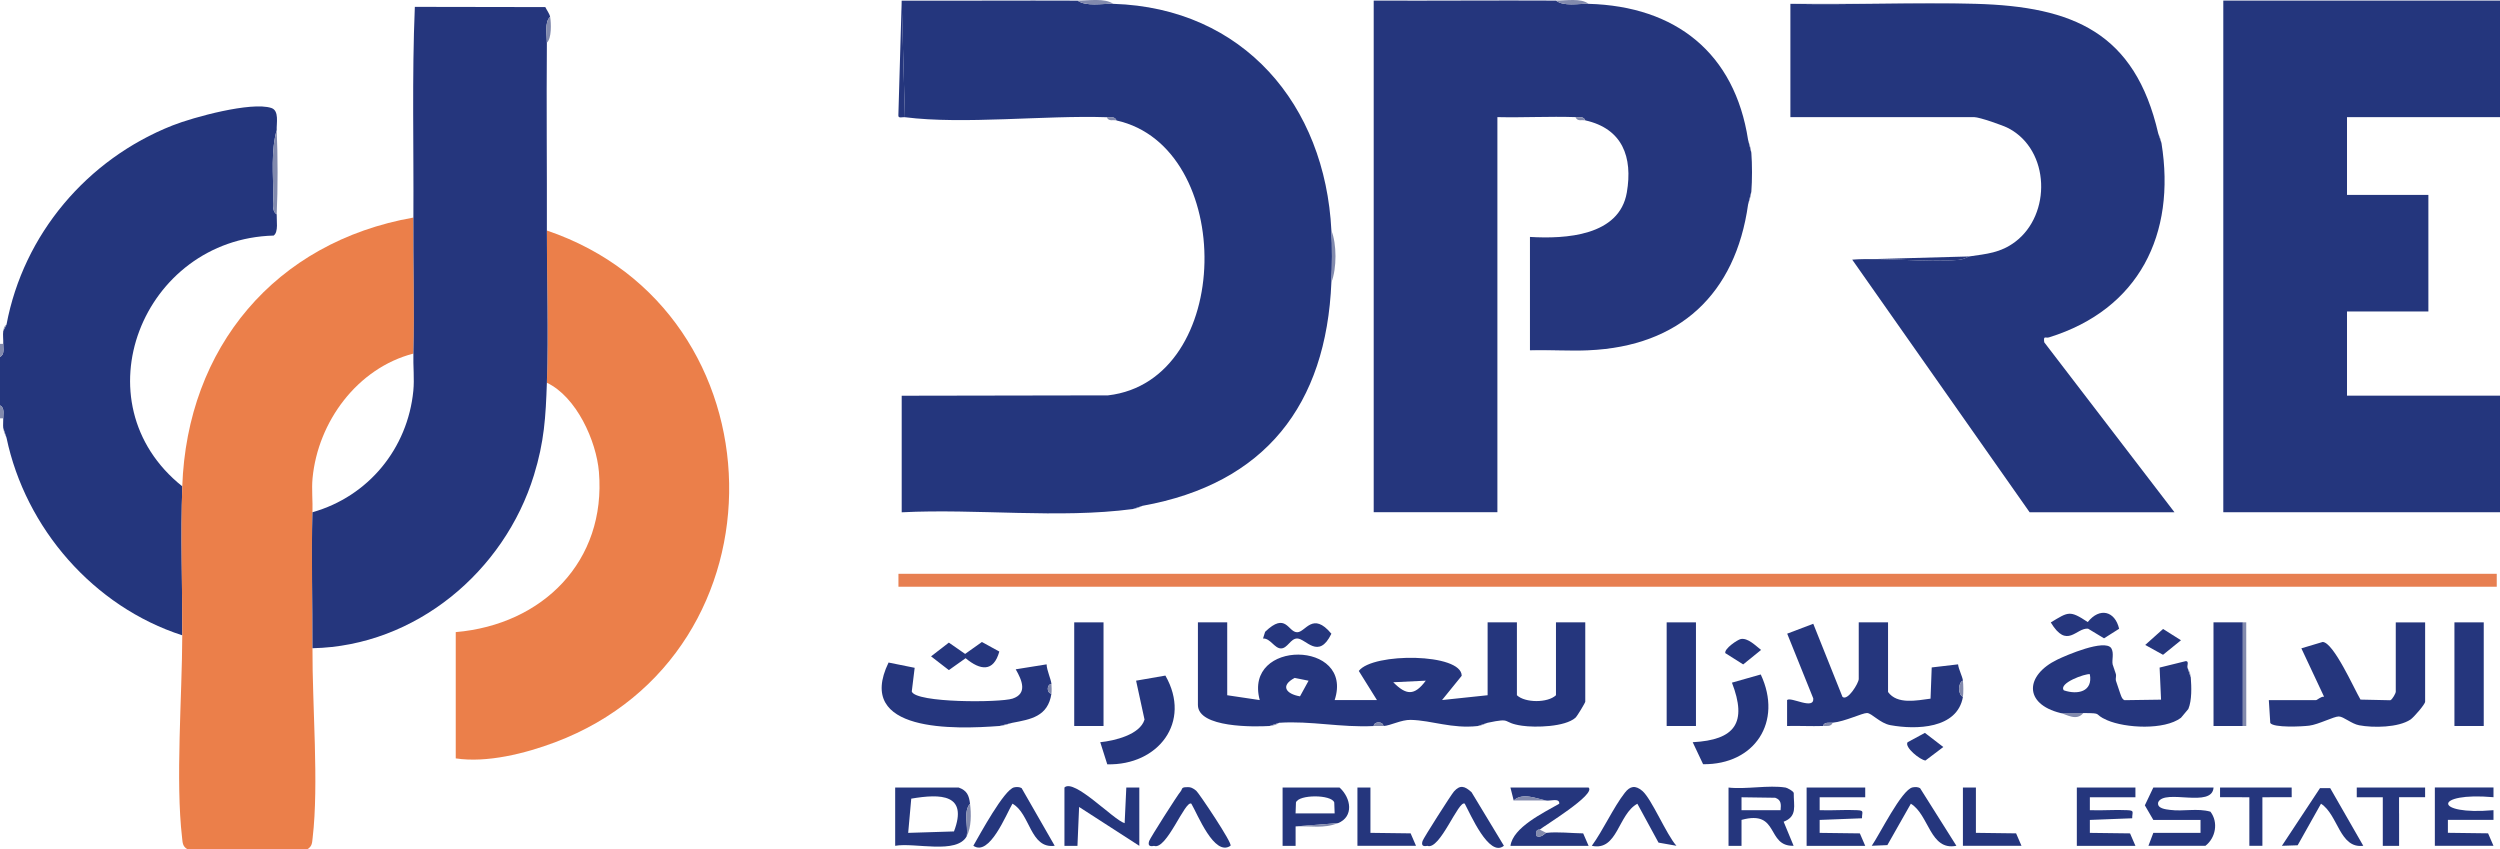 <svg xmlns="http://www.w3.org/2000/svg" width="212" height="72" viewBox="0 0 212 72" fill="none"><g clip-path="url(#clip0_21816_31015)"><path d="M107.656 61.564C106.398 61.641 101.583 61.732 101.583 59.778V52.776H104.068V58.956L106.826 59.367C105.417 54.176 114.859 54.276 113.178 59.367H116.766L115.226 56.897C116.409 55.323 123.966 55.376 123.952 57.308L122.285 59.364L126.15 58.956V52.776H128.634V58.956C129.328 59.615 131.255 59.615 131.946 58.956V52.776H134.431V59.505C134.431 59.585 133.748 60.734 133.593 60.869C132.703 61.647 130.213 61.707 129.071 61.542C127.261 61.28 128.336 60.828 126.15 61.291L125.32 61.567C123.104 61.812 121.442 61.09 119.635 61.046C118.828 61.026 117.921 61.533 117.316 61.567C117.277 61.153 116.525 61.153 116.487 61.567C113.692 61.71 111.169 61.112 108.482 61.291L107.653 61.567L107.656 61.564ZM110.967 57.724L109.787 57.487C108.54 58.149 109.054 58.849 110.24 59.05L110.967 57.724ZM120.906 57.721L118.148 57.854C119.245 58.962 119.942 59.02 120.906 57.721Z" fill="#25367D"></path><path d="M211.724 48.658H76.188V49.755H211.724V48.658Z" fill="#E77F51"></path><path d="M154.583 61.564C153.574 61.597 152.554 61.539 151.545 61.564V59.364C151.861 59.055 153.856 60.249 153.765 59.224L151.554 53.735L153.765 52.895L156.241 59.091C156.675 59.483 157.621 57.922 157.621 57.581V52.776H160.106V58.681C160.882 59.758 162.532 59.4 163.71 59.246L163.809 56.599L166.043 56.337C166.095 56.773 166.408 57.344 166.457 57.716C166.023 57.898 166.023 58.909 166.457 59.089C165.985 61.828 162.463 61.886 160.313 61.495C159.415 61.332 158.737 60.475 158.323 60.464C157.933 60.456 156.457 61.184 155.415 61.285C155.119 61.313 154.716 61.189 154.586 61.561L154.583 61.564Z" fill="#25367D"></path><path d="M205.651 52.776V59.505C205.651 59.722 204.686 60.833 204.41 61.018C203.376 61.705 201.256 61.729 200.054 61.503C199.401 61.379 198.741 60.767 198.335 60.756C197.928 60.745 196.613 61.437 195.819 61.536C195.197 61.614 192.812 61.729 192.519 61.31L192.397 59.37H196.4C196.496 59.37 196.828 59.042 197.08 59.08L195.156 54.979L196.964 54.438C197.895 54.48 199.634 58.419 200.17 59.326L202.696 59.381C202.879 59.326 203.161 58.761 203.161 58.683V52.779H205.645L205.651 52.776Z" fill="#25367D"></path><path d="M179.153 56.346L179.429 57.17C179.47 57.33 179.387 57.559 179.429 57.718L179.705 58.543C179.799 58.788 179.91 59.317 180.167 59.375L183.257 59.331L183.135 56.61L185.344 56.065C185.662 56.043 185.441 56.467 185.501 56.621L185.778 57.446C185.839 58.239 185.88 59.392 185.571 60.122L184.943 60.872C183.536 61.925 180.242 61.751 178.683 61.073C177.425 60.525 178.423 60.478 176.668 60.467C176.024 60.461 175.38 60.469 174.736 60.467C171.585 59.687 171.734 57.258 174.459 55.935C175.225 55.563 178.464 54.171 179.031 54.959C179.291 55.384 179.07 55.954 179.153 56.346ZM177.218 57.17C176.828 57.109 174.537 57.928 175.012 58.54C176.17 58.937 177.497 58.667 177.218 57.17Z" fill="#25367D"></path><path d="M84.745 61.564C81.03 61.845 72.459 62.151 75.35 56.183L77.564 56.63L77.318 58.639C77.652 59.62 84.797 59.59 85.861 59.243C87.147 58.821 86.674 57.691 86.132 56.757L88.752 56.337C88.763 56.842 89.128 57.6 89.162 57.997C88.747 58.035 88.747 58.782 89.162 58.821C88.871 60.764 87.412 60.996 85.85 61.294L84.747 61.569L84.745 61.564Z" fill="#25367D"></path><path d="M93.897 64.817L93.302 62.939C94.505 62.818 96.672 62.305 97.056 61.021L96.34 57.721L98.825 57.289C101.08 61.236 98.206 64.919 93.897 64.814V64.817Z" fill="#25367D"></path><path d="M149.312 57.195C151.197 61.219 148.79 64.858 144.423 64.805L143.541 62.939C147.134 62.749 148.182 61.294 146.869 57.889L149.31 57.195H149.312Z" fill="#25367D"></path><path d="M210.621 52.776H208.136V61.564H210.621V52.776Z" fill="#25367D"></path><path d="M190.192 52.771V61.564L187.707 61.567L187.704 52.771H190.192Z" fill="#25367D"></path><path d="M143.817 52.776H141.333V61.564H143.817V52.776Z" fill="#25367D"></path><path d="M93.579 52.776H91.094V61.564H93.579V52.776Z" fill="#25367D"></path><path d="M107.105 54.143L107.282 53.578C109.065 51.855 109.214 53.614 110.002 53.614C110.718 53.614 111.31 51.822 112.902 53.741C111.815 55.987 110.74 54.146 109.999 54.143C109.436 54.143 109.178 54.99 108.626 54.987C108.073 54.984 107.725 54.116 107.108 54.146L107.105 54.143Z" fill="#25367D"></path><path d="M84.742 55.254C84.247 57.018 83.13 56.85 81.884 55.816L80.463 56.825L78.954 55.659L80.463 54.493L81.843 55.453L83.266 54.441L84.742 55.252V55.254Z" fill="#25367D"></path><path d="M179.702 53.319L178.423 54.13L177.068 53.311C176.054 53.22 175.294 55.081 173.906 52.782C175.407 51.88 175.501 51.731 177.043 52.751C178.036 51.492 179.346 51.795 179.702 53.319Z" fill="#25367D"></path><path d="M147.615 54.19C148.223 54.072 148.872 54.755 149.34 55.114L147.822 56.343L146.305 55.384C146.208 55.006 147.349 54.242 147.618 54.19H147.615Z" fill="#25367D"></path><path d="M181.914 54.692L183.428 53.336L184.946 54.295L183.425 55.527L181.914 54.692Z" fill="#25367D"></path><path d="M161.764 62.942L163.232 62.148L164.793 63.347L163.279 64.491C162.839 64.455 161.471 63.361 161.764 62.939V62.942Z" fill="#25367D"></path><path d="M190.192 61.564V52.771H190.482L190.485 61.564H190.192Z" fill="#828AAD"></path><path d="M23.464 11.034C22.974 12.73 23.165 14.871 23.182 16.669C23.187 17.132 23.005 17.89 23.464 18.174C23.442 18.667 23.632 19.681 23.204 19.976C12.084 20.274 6.548 34.131 15.459 41.243C15.313 45.43 15.467 49.681 15.459 53.876C7.93 51.445 2.161 44.791 0.553 37.125L0.276 36.3C0.243 36.041 0.285 35.746 0.276 35.476C0.263 35.115 0.417 34.569 0 34.379V30.261C0.417 30.071 0.263 29.525 0.276 29.164C0.29 28.803 0.229 28.403 0.276 28.067L0.553 27.518C1.99 19.88 7.372 13.501 14.636 10.635C16.393 9.94 21.319 8.598 23.01 9.157C23.696 9.383 23.436 10.464 23.464 11.043V11.034Z" fill="#24367D"></path><path d="M0.276 35.476H0V34.379C0.417 34.572 0.263 35.118 0.276 35.476Z" fill="#828AAD"></path><path d="M0 30.258V29.161H0.276C0.265 29.522 0.417 30.068 0 30.258Z" fill="#828AAD"></path><path d="M35.056 18.449C35.031 22.284 35.166 26.154 35.056 29.983C30.305 31.215 26.957 35.763 26.504 40.559C26.416 41.486 26.529 42.494 26.498 43.44C26.382 47.269 26.518 51.142 26.498 54.973C26.474 59.811 27.051 66.476 26.512 71.052C26.465 71.451 26.479 71.757 26.084 72H15.871C15.476 71.76 15.489 71.451 15.442 71.052C14.873 66.225 15.445 58.981 15.456 53.876C15.464 49.683 15.31 45.43 15.456 41.243C15.868 29.481 23.317 20.525 35.056 18.449Z" fill="#EB7F4A"></path><path d="M46.375 19.549C66.546 26.385 67.185 55.37 47.071 62.945C44.537 63.899 41.289 64.712 38.647 64.312V53.603C46.021 52.969 51.422 47.594 50.789 40.014C50.57 37.395 48.89 33.654 46.377 32.458C46.518 28.177 46.366 23.838 46.377 19.552L46.375 19.549Z" fill="#EB7F4A"></path><path d="M23.464 18.174C23.008 17.89 23.187 17.132 23.182 16.669C23.163 14.871 22.974 12.73 23.464 11.034C23.563 13.281 23.566 15.927 23.464 18.174Z" fill="#828AAD"></path><path d="M0.553 37.122C0.536 37.045 0.343 36.805 0.276 36.298L0.553 37.122Z" fill="#828AAD"></path><path d="M0.276 28.061C0.34 27.59 0.547 27.543 0.553 27.513L0.276 28.061Z" fill="#828AAD"></path><path d="M46.651 1.422C46.159 1.877 46.38 2.933 46.375 3.619C46.331 8.923 46.389 14.243 46.375 19.546C46.364 23.833 46.516 28.172 46.375 32.452C46.278 35.369 46.151 37.456 45.28 40.289C42.768 48.468 35.233 54.788 26.499 54.97C26.518 51.136 26.383 47.266 26.499 43.437C31.231 42.1 34.572 38.037 35.051 33.136C35.15 32.13 35.026 31.011 35.056 29.983C35.167 26.151 35.031 22.284 35.056 18.449C35.092 12.498 34.929 6.53 35.178 0.582L46.242 0.601C46.361 0.849 46.604 1.172 46.648 1.422H46.651Z" fill="#25367D"></path><path d="M46.375 3.619C46.38 2.933 46.159 1.877 46.651 1.422C46.748 1.954 46.784 3.269 46.375 3.619Z" fill="#828AAD"></path><path d="M176.667 60.464C176.095 61.172 175.263 60.593 174.735 60.464C175.379 60.467 176.023 60.459 176.667 60.464Z" fill="#828AAD"></path><path d="M166.454 59.091C166.02 58.909 166.02 57.898 166.454 57.718C166.499 58.047 166.51 58.78 166.454 59.091Z" fill="#828AAD"></path><path d="M85.85 61.288C85.582 61.338 85.364 61.517 84.748 61.564L85.85 61.288Z" fill="#828AAD"></path><path d="M128.361 67.879L128.084 66.782H134.71C135.381 67.355 130.854 70.09 130.569 70.352C130.556 70.365 130.365 70.308 130.296 70.492V70.9C130.716 71.085 131.02 70.638 131.122 70.627C132.084 70.517 133.264 70.658 134.254 70.671L134.713 71.727H128.087C128.306 70.153 130.868 68.938 132.225 68.155C132.269 67.639 131.465 67.942 131.122 67.885C130.345 67.752 129.115 67.168 128.361 67.885V67.879Z" fill="#25367D"></path><path d="M81.984 70.9C81.149 72.482 77.57 71.424 75.911 71.724V66.782H81.293C82.003 67.036 82.169 67.444 82.26 68.155C81.671 68.805 82.103 70.037 81.984 70.9ZM77.014 70.627L80.897 70.506C82.108 67.325 79.784 67.297 77.274 67.725L77.014 70.627Z" fill="#25367D"></path><path d="M187.71 66.782C187.591 68.56 183.591 66.862 183.019 68.022C182.873 68.565 183.674 68.634 184.009 68.678C185.145 68.83 186.325 68.513 187.444 68.83C188.136 69.734 187.887 71.057 187.019 71.724H182.187L182.602 70.627H186.604V69.53H182.602L181.883 68.293L182.602 66.782H187.71Z" fill="#25367D"></path><path d="M90.265 66.782C91.08 65.98 94.427 69.533 95.37 69.806L95.511 66.782H96.614V71.727L91.508 68.43L91.368 71.73H90.265V66.785V66.782Z" fill="#25367D"></path><path d="M151.41 66.782C151.546 66.804 152.068 67.074 152.109 67.245C152.098 68.345 152.441 69.221 151.253 69.682L152.098 71.724C149.754 71.788 150.924 68.634 147.681 69.527V71.727H146.579V66.785C148.063 66.953 149.992 66.553 151.41 66.785V66.782ZM150.993 68.703C151.04 68.207 151.054 67.829 150.537 67.65L147.681 67.609V68.706H150.993V68.703Z" fill="#25367D"></path><path d="M211.448 66.782V67.603C206.329 67.151 206.315 69.155 211.448 68.703V69.525H207.581V70.622L210.989 70.666L211.445 71.722H206.475V66.779H211.445L211.448 66.782Z" fill="#25367D"></path><path d="M158.171 66.782V67.606H154.307V68.703C155.36 68.747 156.435 68.648 157.491 68.703C158.118 68.736 157.892 68.847 157.897 69.39L154.307 69.53V70.627L157.715 70.671L158.171 71.727H153.201V66.785H158.171V66.782Z" fill="#25367D"></path><path d="M181.084 66.782V67.606H177.22V68.703C178.273 68.747 179.349 68.648 180.405 68.703C181.032 68.736 180.805 68.847 180.811 69.39L177.22 69.53V70.627L180.628 70.671L181.084 71.727H176.115V66.785H181.084V66.782Z" fill="#25367D"></path><path d="M113.455 69.803L109.867 70.079V71.727H108.764V66.785H113.596C114.585 67.686 114.815 69.26 113.457 69.806L113.455 69.803ZM113.178 68.976L113.145 68.05C112.916 67.364 110.13 67.358 109.897 68.05L109.864 68.976H113.178Z" fill="#25367D"></path><path d="M197.6 66.832L200.405 71.722C198.393 71.986 198.277 69.084 196.82 68.155L194.841 71.68L193.506 71.724L196.737 66.832H197.6Z" fill="#25367D"></path><path d="M142.162 71.722L140.642 71.454L138.848 68.157C137.203 69.048 137.178 72.201 134.986 71.724C135.948 70.404 136.813 68.474 137.781 67.231C138.234 66.647 138.676 66.57 139.262 67.063C140.056 67.733 141.305 70.768 142.164 71.724L142.162 71.722Z" fill="#25367D"></path><path d="M162.82 66.832L165.902 71.722C163.663 72.182 163.586 69.084 162.04 68.155L160.048 71.666L158.724 71.722C159.39 70.771 161.255 66.967 162.184 66.771C162.386 66.727 162.635 66.727 162.817 66.834L162.82 66.832Z" fill="#25367D"></path><path d="M86.633 66.832L89.438 71.722C87.346 72.003 87.373 68.984 85.856 68.152C85.322 69.056 83.904 72.67 82.539 71.719C83.095 70.757 85.154 66.947 86 66.768C86.201 66.724 86.45 66.724 86.633 66.832Z" fill="#25367D"></path><path d="M127.529 71.722C126.274 72.758 124.674 68.993 124.212 68.152C123.69 67.796 122.106 72.13 121.045 71.727C120.669 71.802 120.514 71.702 120.633 71.316C120.705 71.079 123.071 67.364 123.298 67.115C123.82 66.534 124.207 66.652 124.787 67.179L127.532 71.722H127.529Z" fill="#25367D"></path><path d="M104.345 71.722C102.979 72.673 101.561 69.059 101.028 68.155C100.505 67.799 98.922 72.132 97.86 71.73C97.484 71.804 97.33 71.705 97.448 71.319C97.52 71.082 99.87 67.386 100.113 67.118C100.265 66.953 100.143 66.746 100.616 66.754C100.975 66.724 101.18 66.837 101.445 67.06C101.655 67.237 104.571 71.564 104.345 71.722Z" fill="#25367D"></path><path d="M203.443 68.979C203.443 69.891 203.443 70.815 203.443 71.727H202.061V67.606H199.853V66.782H205.649V67.603H203.44V68.976L203.443 68.979Z" fill="#25367D"></path><path d="M116.213 66.782V70.625L119.621 70.669L120.077 71.724H115.11V66.782H116.213Z" fill="#25367D"></path><path d="M167.557 66.782V70.625L170.965 70.669L171.422 71.724H166.455V66.782H167.557Z" fill="#25367D"></path><path d="M194.333 66.782L194.336 67.603L191.851 67.606V71.724H190.745V67.606L188.26 67.603V66.782H194.333Z" fill="#25367D"></path><path d="M113.455 69.803C112.247 70.288 111.158 70.026 109.867 70.079L113.455 69.803Z" fill="#828AAD"></path><path d="M131.12 67.879H128.358C129.113 67.162 130.343 67.747 131.12 67.879Z" fill="#828AAD"></path><path d="M81.984 70.9C82.102 70.037 81.671 68.805 82.26 68.155C82.371 69.004 82.373 70.161 81.984 70.9Z" fill="#828AAD"></path><path d="M131.119 70.624C131.017 70.635 130.713 71.082 130.293 70.897V70.49C130.365 70.308 130.553 70.363 130.567 70.349L131.119 70.624Z" fill="#828AAD"></path><path d="M126.152 61.288C125.984 61.324 125.818 61.509 125.323 61.564L126.152 61.288Z" fill="#828AAD"></path><path d="M117.318 61.564C117.045 61.578 116.766 61.55 116.489 61.564C116.528 61.15 117.28 61.15 117.318 61.564Z" fill="#828AAD"></path><path d="M108.485 61.288C108.441 61.291 108.247 61.525 107.656 61.564L108.485 61.288Z" fill="#828AAD"></path><path d="M89.162 58.818C88.747 58.78 88.747 58.033 89.162 57.994C89.181 58.237 89.195 58.59 89.162 58.818Z" fill="#828AAD"></path><path d="M179.703 58.543L179.426 57.718C179.448 57.807 179.658 58.432 179.703 58.543Z" fill="#828AAD"></path><path d="M155.412 61.288C155.28 61.644 154.887 61.553 154.583 61.564C154.713 61.192 155.116 61.319 155.412 61.288Z" fill="#828AAD"></path><path d="M185.775 57.446L185.499 56.621C185.623 56.936 185.736 56.947 185.775 57.446Z" fill="#828AAD"></path><path d="M179.426 57.17L179.15 56.346C179.161 56.401 179.346 56.861 179.426 57.17Z" fill="#828AAD"></path><path d="M199.026 11.31V16.528H205.927V26.413H199.026V33.552H212V43.437H188.536V0.05H212V9.934H199.026V11.307V11.31Z" fill="#24367D"></path><path d="M131.949 0.05C132.593 0.565 133.834 0.3 134.71 0.325C142.115 0.532 147.104 4.51 148.237 11.858L148.514 12.956C148.588 13.92 148.588 15.285 148.514 16.25L148.237 17.347C147.168 24.924 142.436 29.371 134.71 29.704C133.063 29.776 131.391 29.652 129.74 29.704V20.092C132.756 20.271 137.322 20.018 137.955 16.321C138.469 13.317 137.59 10.913 134.434 10.207C134.301 9.852 133.909 9.943 133.605 9.932C131.404 9.857 129.179 9.984 126.979 9.932V43.434H116.49V0.05C121.639 0.072 126.8 0.022 131.949 0.05Z" fill="#25367D"></path><path d="M91.37 0.05C92.108 0.573 93.44 0.295 94.408 0.325C105.455 0.67 112.374 8.901 112.902 19.549C112.971 20.936 112.96 22.551 112.902 23.943C112.465 34.335 107.285 41.02 96.892 42.891L96.063 43.167C89.756 43.999 82.86 43.117 76.464 43.443V33.558L93.963 33.527C104.679 32.284 104.809 12.465 94.681 10.216C94.549 9.86 94.156 9.951 93.852 9.94C88.581 9.764 81.71 10.571 76.737 9.94L76.461 0.055C81.425 0.072 86.403 0.033 91.367 0.055L91.37 0.05Z" fill="#24367D"></path><path d="M167.557 0.325C175.808 0.557 181.04 2.762 183.017 11.31L183.293 12.134C184.542 19.877 181.378 26.242 173.763 28.607C173.461 28.701 173.268 28.414 173.351 29.026L184.396 43.44H172.113L157.068 22.019C159.981 21.823 163.199 22.275 166.073 22.038C166.582 21.997 166.855 21.765 167.007 21.743C168.475 21.528 169.642 21.443 170.88 20.514C173.973 18.193 173.851 12.749 170.335 10.883C169.849 10.623 167.85 9.934 167.422 9.934H151.825V0.325C157.06 0.433 162.325 0.179 167.56 0.325H167.557Z" fill="#24367D"></path><path d="M167.557 0.325C162.325 0.179 157.057 0.433 151.822 0.325H167.557Z" fill="#828AAD"></path><path d="M76.74 9.937C76.538 9.912 76.151 10.072 76.182 9.772L76.464 0.05L76.74 9.934V9.937Z" fill="#25367D"></path><path d="M167.005 21.746C166.856 21.768 166.579 22 166.071 22.041C163.196 22.275 159.979 21.826 157.065 22.022L167.002 21.746H167.005Z" fill="#25367D"></path><path d="M134.71 29.71H129.74C131.39 29.657 133.063 29.781 134.71 29.71Z" fill="#828AAD"></path><path d="M112.902 23.943C112.96 22.551 112.971 20.936 112.902 19.549C113.361 20.663 113.369 22.772 112.902 23.943Z" fill="#828AAD"></path><path d="M94.408 0.325C93.44 0.295 92.111 0.576 91.37 0.05C92.324 0.055 93.678 -0.182 94.408 0.325Z" fill="#828AAD"></path><path d="M134.71 0.325C133.834 0.3 132.593 0.568 131.949 0.05C132.814 0.055 134.074 -0.179 134.71 0.325Z" fill="#828AAD"></path><path d="M148.234 17.352L148.511 16.255C148.467 16.834 148.256 17.19 148.234 17.352Z" fill="#828AAD"></path><path d="M148.511 12.958L148.234 11.861C148.265 12.054 148.464 12.368 148.511 12.958Z" fill="#828AAD"></path><path d="M96.89 42.891C96.846 42.9 96.552 43.101 96.061 43.167L96.89 42.891Z" fill="#828AAD"></path><path d="M94.681 10.21C94.408 10.149 94.007 10.326 93.852 9.935C94.156 9.946 94.549 9.852 94.681 10.21Z" fill="#828AAD"></path><path d="M134.434 10.21C134.16 10.149 133.759 10.326 133.604 9.935C133.909 9.946 134.301 9.852 134.434 10.21Z" fill="#828AAD"></path><path d="M183.293 12.134L183.017 11.31C183.044 11.428 183.216 11.657 183.293 12.134Z" fill="#828AAD"></path></g><defs><clipPath id="clip0_21816_31015"><rect width="212" height="72" fill="white"></rect></clipPath></defs></svg>